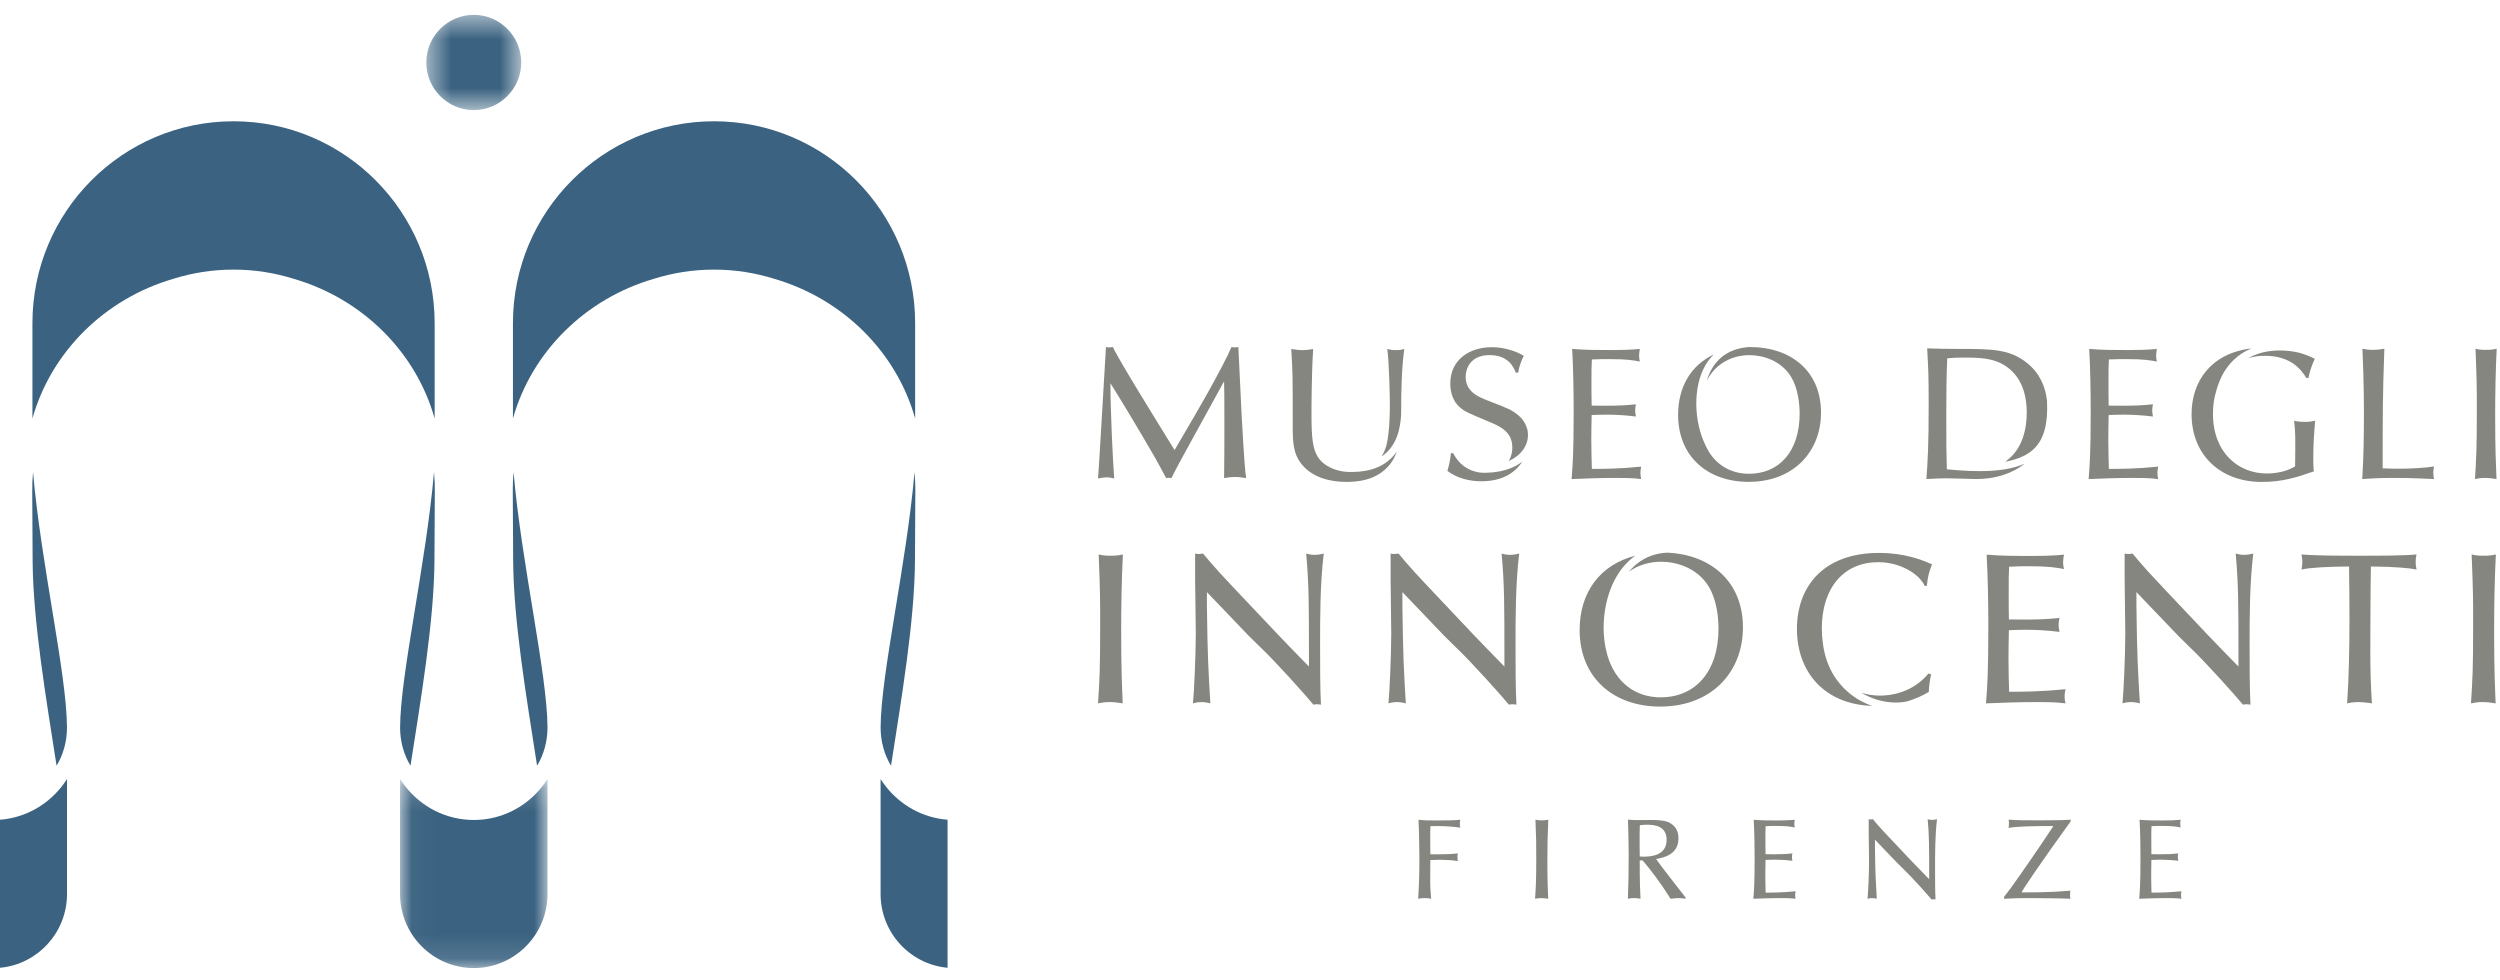 <?xml version="1.0" encoding="UTF-8"?>
<svg width="102px" height="40px" viewBox="0 0 102 40" version="1.1" xmlns="http://www.w3.org/2000/svg" xmlns:xlink="http://www.w3.org/1999/xlink">
    <!-- Generator: Sketch 50.2 (55047) - http://www.bohemiancoding.com/sketch -->
    <title>Page 1</title>
    <desc>Created with Sketch.</desc>
    <defs>
        <polygon id="path-1" points="0.495 0.503 4.367 0.503 4.367 4.389 0.495 4.389"></polygon>
        <polygon id="path-3" points="0.026 0.169 6.043 0.169 6.043 7.879 0.026 7.879"></polygon>
    </defs>
    <g id="Symbols" stroke="none" stroke-width="1" fill="none" fill-rule="evenodd">
        <g id="logo-/-color">
            <g id="Page-1">
                <g id="Group-3" transform="translate(16.899, 0.103)">
                    <mask id="mask-2" fill="white">
                        <use xlink:href="#path-1"></use>
                    </mask>
                    <g id="Clip-2"></g>
                    <path d="M2.431,0.503 C1.364,0.503 0.495,1.374 0.495,2.446 C0.495,3.518 1.364,4.389 2.431,4.389 C3.498,4.389 4.367,3.518 4.367,2.446 C4.367,1.374 3.498,0.503 2.431,0.503" id="Fill-1" fill="#3B6381" mask="url(#mask-2)"></path>
                </g>
                <g id="Group-6" transform="translate(16.296, 31.618)">
                    <mask id="mask-4" fill="white">
                        <use xlink:href="#path-3"></use>
                    </mask>
                    <g id="Clip-5"></g>
                    <path d="M6.043,0.169 L6.009,0.217 C5.955,0.301 5.894,0.382 5.833,0.461 C5.181,1.297 4.171,1.837 3.035,1.837 C1.898,1.837 0.888,1.297 0.237,0.461 C0.175,0.382 0.116,0.301 0.06,0.217 L0.026,0.169 L0.026,4.857 C0.026,6.524 1.376,7.879 3.035,7.879 C4.694,7.879 6.043,6.524 6.043,4.857 L6.043,0.169 Z" id="Fill-4" fill="#3B6381" mask="url(#mask-4)"></path>
                </g>
                <path d="M35.928,31.787 L35.928,36.476 C35.928,38.049 37.13,39.346 38.661,39.485 L38.661,33.445 C37.638,33.366 36.737,32.849 36.138,32.082 C36.075,32.002 36.017,31.921 35.962,31.836 L35.928,31.787 Z" id="Fill-7" fill="#3B6381"></path>
                <path d="M2.734,31.788 L2.699,31.836 C2.644,31.921 2.586,32.003 2.523,32.082 C1.924,32.849 1.023,33.366 0,33.445 L0,39.485 C1.53,39.346 2.734,38.049 2.734,36.476 L2.734,31.788 Z" id="Fill-9" fill="#3B6381"></path>
                <path d="M9.528,4.948 C4.996,4.948 1.323,8.638 1.323,13.188 L1.323,17.074 C2.093,14.349 4.277,12.19 7.069,11.376 C7.846,11.133 8.672,11 9.528,11 C10.385,11 11.21,11.133 11.987,11.376 C14.779,12.19 16.964,14.349 17.734,17.074 L17.734,13.188 C17.734,8.638 14.06,4.948 9.528,4.948" id="Fill-11" fill="#3B6381"></path>
                <path d="M29.133,4.948 C24.601,4.948 20.928,8.638 20.928,13.188 L20.928,17.074 C21.698,14.349 23.883,12.19 26.674,11.376 C27.45,11.133 28.277,11 29.133,11 C29.99,11 30.816,11.133 31.592,11.376 C34.384,12.19 36.569,14.349 37.338,17.074 L37.338,13.188 C37.338,8.638 33.665,4.948 29.133,4.948" id="Fill-13" fill="#3B6381"></path>
                <path d="M1.348,19.258 C1.324,19.517 1.314,19.779 1.315,20.046 L1.331,22.867 C1.344,25.358 1.892,28.558 2.308,31.242 C2.579,30.792 2.736,30.25 2.733,29.669 C2.721,27.481 1.671,23.004 1.348,19.258" id="Fill-15" fill="#3B6381"></path>
                <path d="M17.708,19.258 C17.385,23.004 16.336,27.481 16.324,29.669 C16.321,30.25 16.476,30.792 16.749,31.242 C17.164,28.558 17.712,25.358 17.726,22.867 L17.741,20.046 C17.742,19.779 17.732,19.517 17.708,19.258" id="Fill-17" fill="#3B6381"></path>
                <path d="M20.953,19.258 C20.93,19.517 20.919,19.779 20.921,20.046 L20.937,22.867 C20.949,25.358 21.497,28.558 21.913,31.242 C22.185,30.792 22.341,30.25 22.338,29.669 C22.326,27.481 21.276,23.004 20.953,19.258" id="Fill-19" fill="#3B6381"></path>
                <path d="M37.313,19.258 C36.99,23.004 35.941,27.481 35.929,29.669 C35.926,30.25 36.081,30.792 36.354,31.242 C36.769,28.558 37.317,25.358 37.331,22.867 L37.346,20.046 C37.348,19.779 37.336,19.517 37.313,19.258" id="Fill-21" fill="#3B6381"></path>
                <path d="M57.296,14.239 C57.205,14.262 57.128,14.285 56.959,14.285 C56.783,14.285 56.7,14.262 56.6,14.239 C56.677,14.738 56.707,16.252 56.707,16.544 C56.707,16.735 56.7,17.604 56.577,18.126 C56.529,18.327 56.455,18.492 56.363,18.627 C57.002,18.205 57.135,17.463 57.166,16.919 C57.167,15.798 57.197,14.932 57.296,14.239" id="Fill-23" fill="#868680"></path>
                <path d="M53.578,14.239 C53.447,14.262 53.302,14.285 53.134,14.285 C52.996,14.285 52.843,14.262 52.683,14.239 C52.743,15.199 52.743,15.353 52.743,17.419 C52.743,18.08 52.782,18.502 53.065,18.887 C53.54,19.524 54.343,19.662 54.932,19.662 C55.804,19.662 56.294,19.394 56.615,19.056 C56.788,18.876 56.907,18.662 56.988,18.429 C56.407,19.255 55.466,19.256 55.07,19.256 C54.681,19.256 54.291,19.127 54.024,18.921 L54.006,18.907 L54.003,18.905 C53.943,18.857 53.89,18.804 53.845,18.748 C53.54,18.372 53.509,17.835 53.509,16.866 C53.509,16.705 53.509,15.245 53.578,14.239" id="Fill-25" fill="#868680"></path>
                <path d="M59.293,18.491 L59.194,18.491 C59.186,18.591 59.171,18.822 59.055,19.213 C59.454,19.514 59.943,19.636 60.448,19.636 C61.287,19.636 61.82,19.288 62.107,18.836 C62.07,18.864 62.032,18.891 61.993,18.917 C61.668,19.131 61.293,19.229 60.949,19.268 C60.873,19.276 60.796,19.28 60.72,19.284 L60.707,19.285 L60.691,19.286 L60.678,19.286 C60.643,19.288 60.608,19.29 60.57,19.29 C60.028,19.29 59.609,19.017 59.369,18.628 L59.342,18.583 L59.333,18.569 L59.325,18.553 C59.305,18.516 59.294,18.497 59.294,18.497 L59.296,18.496 L59.293,18.491 Z" id="Fill-27" fill="#868680"></path>
                <path d="M60.869,14.165 C59.966,14.165 59.171,14.665 59.171,15.656 C59.171,16.01 59.294,16.394 59.553,16.609 C59.76,16.793 59.859,16.831 60.755,17.208 C61.267,17.416 61.703,17.646 61.703,18.269 C61.703,18.454 61.656,18.645 61.555,18.81 C61.649,18.768 61.738,18.719 61.821,18.661 C61.954,18.57 62.069,18.457 62.157,18.331 C62.244,18.205 62.301,18.065 62.326,17.924 C62.35,17.791 62.344,17.66 62.32,17.536 C62.265,17.328 62.153,17.111 61.94,16.939 C61.673,16.716 61.527,16.663 60.693,16.34 C60.303,16.187 59.799,15.979 59.799,15.372 C59.799,15.103 59.944,14.488 60.778,14.488 C61.482,14.488 61.742,14.911 61.841,15.203 L61.948,15.203 C61.971,14.942 62.109,14.634 62.17,14.519 C61.987,14.396 61.466,14.165 60.869,14.165" id="Fill-29" fill="#868680"></path>
                <path d="M78.628,14.213 C78.674,15.035 78.69,15.327 78.69,16.472 C78.69,18.239 78.651,18.769 78.597,19.545 C79.034,19.522 79.209,19.515 79.416,19.515 C79.615,19.515 80.556,19.545 80.633,19.545 C81.371,19.545 82.073,19.344 82.602,18.919 C82.144,19.123 81.544,19.222 80.762,19.222 C80.471,19.222 80.155,19.208 79.812,19.181 C79.681,19.173 79.565,19.161 79.431,19.146 C79.409,18.385 79.409,18.224 79.409,16.818 C79.409,16.111 79.416,15.327 79.447,14.621 C79.692,14.598 79.753,14.59 80.12,14.59 C80.732,14.59 81.382,14.59 81.918,14.997 C82.561,15.481 82.691,16.257 82.691,16.833 C82.691,17.447 82.545,18.316 81.834,18.822 L81.811,18.838 C82.341,18.743 82.731,18.565 82.998,18.3 C83.397,17.905 83.563,17.281 83.518,16.347 C83.454,15.794 83.235,15.232 82.698,14.805 C81.987,14.236 81.253,14.236 79.883,14.236 C79.462,14.236 79.049,14.228 78.628,14.213" id="Fill-31" fill="#868680"></path>
                <path d="M93.013,14.299 C92.6,14.299 92.183,14.377 91.816,14.566 C91.786,14.582 91.757,14.598 91.728,14.614 C91.939,14.548 92.163,14.515 92.393,14.515 C93.518,14.515 93.915,15.13 94.099,15.422 L94.183,15.422 C94.214,15.276 94.275,14.999 94.443,14.639 C94.256,14.541 94.033,14.457 93.793,14.387 C93.544,14.331 93.279,14.299 93.013,14.299" id="Fill-33" fill="#868680"></path>
                <path d="M91.861,14.215 C90.191,14.412 89.416,15.575 89.416,16.898 C89.416,18.548 90.58,19.663 92.278,19.663 C93.128,19.663 93.693,19.479 94.405,19.232 C94.382,19.064 94.382,18.856 94.382,18.672 C94.382,18.088 94.42,17.619 94.459,17.166 C94.344,17.188 94.244,17.212 94.053,17.212 C93.847,17.212 93.732,17.197 93.601,17.166 C93.655,17.665 93.655,17.804 93.64,19.025 C93.188,19.318 92.584,19.318 92.477,19.318 C91.352,19.318 90.289,18.495 90.289,16.882 C90.289,16.526 90.339,16.212 90.427,15.937 C90.636,15.17 91.056,14.62 91.679,14.299 C91.739,14.268 91.799,14.241 91.861,14.215" id="Fill-35" fill="#868680"></path>
                <path d="M68.051,22.548 C67.292,22.575 66.789,22.928 66.461,23.322 C66.853,23.045 67.317,22.919 67.781,22.919 C68.375,22.919 69.258,23.156 69.73,23.956 C70.037,24.474 70.115,25.185 70.115,25.642 C70.115,27.442 69.136,28.452 67.754,28.452 C66.713,28.452 65.902,27.827 65.588,26.752 L65.583,26.736 C65.572,26.695 65.56,26.653 65.55,26.611 C65.3,25.645 65.437,24.414 65.948,23.535 C66.12,23.239 66.37,22.919 66.722,22.672 C65.265,23.044 64.449,24.182 64.449,25.703 C64.449,27.653 65.83,28.829 67.736,28.829 C69.818,28.829 71.112,27.433 71.112,25.598 C71.112,23.704 69.771,22.635 68.051,22.548" id="Fill-37" fill="#868680"></path>
                <path d="M76.665,22.559 C74.365,22.559 73.315,23.964 73.315,25.658 C73.315,27.426 74.442,28.74 76.385,28.8 C76.044,28.683 75.703,28.499 75.397,28.234 C74.962,27.86 74.488,27.226 74.369,26.209 C74.344,26.033 74.33,25.848 74.33,25.651 C74.33,23.955 75.248,22.937 76.629,22.937 C77.522,22.937 78.291,23.402 78.527,23.903 L78.615,23.903 C78.659,23.498 78.693,23.385 78.825,23.025 C78.431,22.849 77.723,22.559 76.665,22.559" id="Fill-39" fill="#868680"></path>
                <path d="M78.685,27.477 C78.003,28.294 77.093,28.381 76.7,28.381 C76.438,28.381 76.183,28.34 75.941,28.26 C76.404,28.545 76.91,28.664 77.349,28.664 C77.516,28.664 77.673,28.647 77.815,28.615 C78.122,28.523 78.418,28.397 78.694,28.231 C78.711,27.907 78.746,27.722 78.79,27.52 L78.685,27.477 Z" id="Fill-41" fill="#868680"></path>
                <path d="M71.42,14.16 C71.392,14.16 71.364,14.16 71.336,14.161 C70.663,14.215 70.164,14.508 69.849,15.036 C69.759,15.189 69.689,15.357 69.635,15.533 C70.012,14.803 70.699,14.49 71.382,14.49 C71.903,14.49 72.675,14.697 73.088,15.396 C73.356,15.849 73.425,16.472 73.425,16.872 C73.425,18.446 72.568,19.33 71.359,19.33 C70.543,19.33 69.889,18.891 69.564,18.124 C69.133,17.232 69.039,15.812 69.593,14.882 C69.675,14.744 69.783,14.6 69.919,14.465 C68.983,14.906 68.467,15.794 68.467,16.925 C68.467,18.631 69.676,19.66 71.344,19.66 C73.165,19.66 74.297,18.439 74.297,16.833 C74.297,15.104 73.02,14.16 71.42,14.16" id="Fill-43" fill="#868680"></path>
                <path d="M59.58,33.447 C59.408,33.465 59.245,33.475 58.622,33.475 C58.274,33.475 58.135,33.475 57.875,33.447 C57.898,33.894 57.911,34.637 57.911,35.089 C57.911,35.695 57.893,36.194 57.86,36.67 C57.935,36.656 57.991,36.642 58.116,36.642 C58.246,36.642 58.316,36.656 58.39,36.67 C58.367,36.39 58.348,36.194 58.353,35.732 L58.358,35.089 C58.474,35.084 58.59,35.079 58.725,35.079 C58.92,35.079 59.213,35.089 59.482,35.131 C59.472,35.084 59.464,35.047 59.464,34.981 C59.464,34.912 59.472,34.87 59.482,34.818 C59.244,34.848 58.912,34.857 58.593,34.857 C58.513,34.857 58.434,34.857 58.358,34.855 C58.353,34.608 58.353,34.552 58.353,34.249 C58.353,33.974 58.353,33.894 58.362,33.708 C58.469,33.703 58.567,33.703 58.66,33.703 C59.041,33.703 59.38,33.74 59.58,33.768 C59.57,33.722 59.561,33.68 59.561,33.611 C59.561,33.54 59.57,33.498 59.58,33.447" id="Fill-45" fill="#868680"></path>
                <path d="M63.17,33.442 C63.091,33.46 63.032,33.47 62.901,33.47 C62.776,33.47 62.72,33.46 62.646,33.442 C62.679,34.296 62.679,34.338 62.679,35.009 C62.679,35.924 62.664,36.162 62.631,36.67 C62.706,36.656 62.776,36.642 62.878,36.642 C62.98,36.642 63.078,36.656 63.166,36.67 C63.152,36.32 63.133,35.947 63.133,35.108 C63.133,34.552 63.143,33.997 63.17,33.442" id="Fill-47" fill="#868680"></path>
                <path d="M67.035,34.952 C66.99,34.952 66.952,34.95 66.901,34.944 C66.901,34.846 66.896,34.52 66.896,34.305 C66.896,34.095 66.896,33.88 66.905,33.671 C66.966,33.661 67.063,33.648 67.198,33.648 C67.537,33.648 67.997,33.717 67.997,34.263 C67.997,34.912 67.356,34.939 67.147,34.949 C67.101,34.951 67.066,34.952 67.035,34.952 M66.422,33.442 C66.436,33.965 66.45,34.45 66.45,34.884 C66.45,35.565 66.441,36.12 66.418,36.67 C66.488,36.656 66.539,36.642 66.664,36.642 C66.747,36.642 66.854,36.651 66.933,36.67 C66.896,35.924 66.901,35.439 66.901,35.108 L67.022,35.108 C67.379,35.532 67.718,35.971 68.16,36.67 C68.29,36.656 68.397,36.642 68.495,36.642 C68.597,36.642 68.671,36.656 68.769,36.67 L68.769,36.614 C68.712,36.534 67.742,35.313 67.57,35.047 C67.853,34.996 68.481,34.879 68.481,34.211 C68.481,33.988 68.42,33.797 68.243,33.652 C68.09,33.526 67.918,33.456 67.365,33.456 C67.291,33.456 66.91,33.46 66.826,33.46 C66.729,33.46 66.599,33.46 66.422,33.442" id="Fill-49" fill="#868680"></path>
                <path d="M73.228,33.447 C72.991,33.47 72.759,33.475 72.522,33.475 C72.197,33.475 71.876,33.475 71.551,33.447 C71.579,33.904 71.588,34.534 71.588,35 C71.588,36.017 71.565,36.32 71.537,36.67 C71.895,36.656 72.257,36.642 72.615,36.642 C72.828,36.642 73.047,36.642 73.261,36.67 C73.251,36.623 73.242,36.586 73.242,36.521 C73.242,36.456 73.251,36.414 73.261,36.363 C72.713,36.418 72.336,36.418 72.038,36.418 C72.034,36.292 72.025,35.937 72.025,35.695 C72.025,35.495 72.029,35.284 72.034,35.084 C72.15,35.079 72.285,35.075 72.411,35.075 C72.61,35.075 72.889,35.089 73.13,35.121 C73.125,35.07 73.112,35.028 73.112,34.977 C73.112,34.912 73.121,34.87 73.13,34.818 C72.883,34.847 72.633,34.854 72.384,34.854 C72.267,34.854 72.151,34.852 72.034,34.851 C72.029,34.603 72.029,34.548 72.029,34.244 C72.029,33.969 72.029,33.89 72.038,33.708 C72.238,33.698 72.322,33.698 72.489,33.698 C72.893,33.698 73.056,33.727 73.228,33.76 C73.218,33.712 73.209,33.675 73.209,33.611 C73.209,33.549 73.218,33.498 73.228,33.447" id="Fill-51" fill="#868680"></path>
                <path d="M79.03,33.423 C78.969,33.437 78.905,33.452 78.83,33.452 C78.756,33.452 78.7,33.437 78.649,33.423 C78.71,34.1 78.71,34.51 78.71,35.7 L78.71,35.872 C78.119,35.271 78.017,35.158 77.088,34.174 C76.805,33.876 76.693,33.75 76.568,33.606 L76.415,33.423 C76.373,33.428 76.345,33.433 76.317,33.433 C76.294,33.433 76.271,33.428 76.243,33.423 L76.243,33.983 C76.243,34.151 76.257,34.963 76.257,35.15 C76.257,35.634 76.22,36.437 76.196,36.67 C76.252,36.656 76.294,36.643 76.377,36.643 C76.461,36.643 76.517,36.656 76.573,36.67 C76.531,35.947 76.512,35.681 76.498,34.552 L76.498,34.258 L77.404,35.205 C77.483,35.284 77.562,35.364 77.641,35.438 C77.966,35.742 78.663,36.521 78.807,36.698 C78.84,36.694 78.858,36.689 78.882,36.689 C78.909,36.689 78.933,36.694 78.969,36.698 C78.951,36.366 78.951,35.807 78.951,35.443 C78.951,34.772 78.951,34.095 79.03,33.423" id="Fill-53" fill="#868680"></path>
                <path d="M84.484,33.442 C84.312,33.46 83.884,33.47 83.271,33.47 C82.625,33.47 82.351,33.47 81.948,33.442 C81.961,33.484 81.966,33.522 81.966,33.601 C81.966,33.671 81.957,33.732 81.948,33.778 C82.365,33.708 83.09,33.703 83.778,33.703 C83.248,34.511 82.449,35.667 82.04,36.232 C81.998,36.292 81.803,36.549 81.766,36.591 L81.766,36.67 C82.119,36.647 82.477,36.642 82.835,36.642 C83.09,36.642 84.368,36.656 84.474,36.67 C84.456,36.6 84.456,36.544 84.456,36.492 C84.456,36.414 84.465,36.372 84.474,36.339 C83.685,36.409 83.02,36.409 82.51,36.409 L82.482,36.395 C82.482,36.367 83.271,35.182 84.484,33.512 L84.484,33.442 Z" id="Fill-55" fill="#868680"></path>
                <path d="M88.972,33.447 C88.734,33.47 88.502,33.475 88.265,33.475 C87.94,33.475 87.62,33.475 87.294,33.447 C87.323,33.904 87.331,34.534 87.331,35 C87.331,36.017 87.308,36.32 87.28,36.67 C87.638,36.656 88,36.642 88.358,36.642 C88.572,36.642 88.79,36.642 89.004,36.67 C88.995,36.623 88.985,36.586 88.985,36.521 C88.985,36.456 88.995,36.414 89.004,36.363 C88.456,36.418 88.079,36.418 87.782,36.418 C87.777,36.292 87.768,35.937 87.768,35.695 C87.768,35.495 87.773,35.284 87.777,35.084 C87.894,35.079 88.029,35.075 88.154,35.075 C88.354,35.075 88.632,35.089 88.874,35.121 C88.869,35.07 88.855,35.028 88.855,34.977 C88.855,34.912 88.864,34.87 88.874,34.818 C88.626,34.847 88.377,34.854 88.127,34.854 C88.01,34.854 87.894,34.852 87.777,34.851 C87.773,34.603 87.773,34.548 87.773,34.244 C87.773,33.969 87.773,33.89 87.782,33.708 C87.982,33.698 88.066,33.698 88.232,33.698 C88.637,33.698 88.8,33.727 88.972,33.76 C88.962,33.712 88.953,33.675 88.953,33.611 C88.953,33.549 88.962,33.498 88.972,33.447" id="Fill-57" fill="#868680"></path>
                <path d="M50.525,14.16 C50.463,14.167 50.418,14.175 50.379,14.175 C50.333,14.175 50.295,14.167 50.242,14.16 C50.111,14.451 50.081,14.528 49.89,14.889 C49.438,15.75 49.27,16.065 47.923,18.363 C47.441,17.578 45.628,14.666 45.406,14.16 C45.352,14.167 45.291,14.175 45.253,14.175 C45.207,14.175 45.161,14.167 45.123,14.16 C45.023,15.842 44.832,19.161 44.802,19.5 L44.802,19.523 C44.878,19.507 45.015,19.476 45.169,19.476 C45.268,19.476 45.337,19.492 45.46,19.523 C45.406,18.83 45.306,16.779 45.306,15.635 C45.857,16.518 46.553,17.678 47.15,18.716 C47.296,18.969 47.403,19.192 47.579,19.507 C47.617,19.5 47.648,19.492 47.678,19.492 C47.709,19.492 47.762,19.5 47.794,19.507 C47.916,19.269 48.015,19.061 48.275,18.592 C48.834,17.57 49.392,16.556 49.943,15.558 C49.959,15.765 49.959,18.692 49.943,19.507 C50.073,19.484 50.196,19.461 50.418,19.461 C50.555,19.461 50.639,19.476 50.846,19.507 L50.815,19.299 C50.701,18.078 50.601,15.772 50.525,14.16" id="Fill-59" fill="#868680"></path>
                <path d="M66.906,14.236 C66.516,14.274 66.133,14.282 65.743,14.282 C65.208,14.282 64.68,14.282 64.144,14.236 C64.19,14.989 64.205,16.026 64.205,16.795 C64.205,18.469 64.167,18.969 64.121,19.546 C64.71,19.522 65.307,19.499 65.896,19.499 C66.248,19.499 66.608,19.499 66.96,19.546 C66.944,19.469 66.929,19.407 66.929,19.299 C66.929,19.192 66.944,19.122 66.96,19.038 C66.057,19.13 65.437,19.13 64.948,19.13 C64.94,18.922 64.925,18.339 64.925,17.939 C64.925,17.609 64.932,17.263 64.94,16.933 C65.132,16.926 65.353,16.918 65.56,16.918 C65.888,16.918 66.348,16.941 66.745,16.995 C66.738,16.91 66.715,16.841 66.715,16.756 C66.715,16.649 66.73,16.579 66.745,16.495 C66.338,16.542 65.927,16.553 65.515,16.553 C65.324,16.553 65.132,16.551 64.94,16.549 C64.932,16.142 64.932,16.049 64.932,15.55 C64.932,15.097 64.932,14.966 64.948,14.666 C65.276,14.652 65.414,14.652 65.689,14.652 C66.356,14.652 66.623,14.697 66.906,14.751 C66.891,14.675 66.875,14.613 66.875,14.505 C66.875,14.405 66.891,14.321 66.906,14.236" id="Fill-61" fill="#868680"></path>
                <path d="M88.001,14.236 C87.611,14.274 87.228,14.282 86.838,14.282 C86.302,14.282 85.774,14.282 85.239,14.236 C85.285,14.989 85.3,16.026 85.3,16.795 C85.3,18.469 85.262,18.969 85.216,19.546 C85.805,19.522 86.402,19.499 86.991,19.499 C87.343,19.499 87.703,19.499 88.055,19.546 C88.039,19.469 88.024,19.407 88.024,19.299 C88.024,19.192 88.039,19.122 88.055,19.038 C87.152,19.13 86.532,19.13 86.042,19.13 C86.034,18.922 86.019,18.339 86.019,17.939 C86.019,17.609 86.027,17.263 86.034,16.933 C86.226,16.926 86.448,16.918 86.654,16.918 C86.983,16.918 87.442,16.941 87.84,16.995 C87.832,16.91 87.81,16.841 87.81,16.756 C87.81,16.649 87.825,16.579 87.84,16.495 C87.433,16.542 87.022,16.553 86.61,16.553 C86.418,16.553 86.226,16.551 86.034,16.549 C86.027,16.142 86.027,16.049 86.027,15.55 C86.027,15.097 86.027,14.966 86.042,14.666 C86.371,14.652 86.508,14.652 86.784,14.652 C87.45,14.652 87.718,14.697 88.001,14.751 C87.986,14.675 87.97,14.613 87.97,14.505 C87.97,14.405 87.986,14.321 88.001,14.236" id="Fill-63" fill="#868680"></path>
                <path d="M97.282,14.228 C97.144,14.251 96.998,14.274 96.8,14.274 C96.609,14.274 96.509,14.251 96.387,14.228 C96.402,14.559 96.448,15.696 96.448,16.741 C96.448,17.748 96.44,18.561 96.379,19.545 C96.792,19.522 96.983,19.499 97.657,19.499 C98.491,19.499 98.812,19.53 99.309,19.545 C99.294,19.484 99.279,19.407 99.279,19.284 C99.279,19.176 99.294,19.1 99.309,19.031 C98.957,19.092 98.315,19.123 97.924,19.123 C97.733,19.123 97.58,19.123 97.213,19.108 C97.213,16.717 97.213,16.195 97.282,14.228" id="Fill-65" fill="#868680"></path>
                <path d="M101.865,14.228 C101.735,14.259 101.635,14.274 101.422,14.274 C101.215,14.274 101.123,14.259 101.001,14.228 C101.054,15.634 101.054,15.704 101.054,16.81 C101.054,18.315 101.031,18.708 100.978,19.545 C101.1,19.522 101.215,19.499 101.383,19.499 C101.551,19.499 101.712,19.522 101.857,19.545 C101.835,18.969 101.803,18.355 101.803,16.971 C101.803,16.057 101.82,15.143 101.865,14.228" id="Fill-67" fill="#868680"></path>
                <path d="M45.814,22.621 C45.666,22.656 45.553,22.673 45.307,22.673 C45.072,22.673 44.966,22.656 44.826,22.621 C44.887,24.227 44.887,24.307 44.887,25.571 C44.887,27.292 44.861,27.74 44.8,28.697 C44.94,28.671 45.072,28.644 45.263,28.644 C45.456,28.644 45.639,28.671 45.806,28.697 C45.779,28.038 45.744,27.336 45.744,25.756 C45.744,24.71 45.762,23.666 45.814,22.621" id="Fill-69" fill="#868680"></path>
                <path d="M54.008,22.586 C53.895,22.612 53.772,22.638 53.632,22.638 C53.493,22.638 53.388,22.612 53.292,22.586 C53.405,23.859 53.405,24.632 53.405,26.871 L53.405,27.195 C52.294,26.063 52.102,25.852 50.353,24 C49.819,23.437 49.609,23.201 49.373,22.928 L49.085,22.586 C49.006,22.595 48.953,22.603 48.901,22.603 C48.857,22.603 48.814,22.595 48.761,22.586 L48.761,23.639 C48.761,23.955 48.788,25.483 48.788,25.834 C48.788,26.748 48.717,28.258 48.674,28.697 C48.779,28.671 48.857,28.645 49.015,28.645 C49.172,28.645 49.277,28.671 49.382,28.697 C49.303,27.337 49.268,26.836 49.242,24.711 L49.242,24.158 L50.947,25.94 C51.097,26.089 51.245,26.238 51.394,26.38 C52.006,26.95 53.317,28.417 53.589,28.751 C53.65,28.741 53.685,28.733 53.728,28.733 C53.781,28.733 53.825,28.741 53.895,28.751 C53.86,28.127 53.86,27.072 53.86,26.388 C53.86,25.123 53.86,23.85 54.008,22.586" id="Fill-71" fill="#868680"></path>
                <path d="M61.983,22.586 C61.87,22.612 61.747,22.638 61.607,22.638 C61.467,22.638 61.362,22.612 61.266,22.586 C61.38,23.859 61.38,24.632 61.38,26.871 L61.38,27.195 C60.269,26.063 60.077,25.852 58.328,24 C57.795,23.437 57.585,23.201 57.348,22.928 L57.06,22.586 C56.981,22.595 56.929,22.603 56.876,22.603 C56.833,22.603 56.789,22.595 56.737,22.586 L56.737,23.639 C56.737,23.955 56.763,25.483 56.763,25.834 C56.763,26.748 56.692,28.258 56.649,28.697 C56.754,28.671 56.833,28.645 56.99,28.645 C57.147,28.645 57.252,28.671 57.357,28.697 C57.279,27.337 57.243,26.836 57.218,24.711 L57.218,24.158 L58.923,25.94 C59.071,26.089 59.22,26.238 59.369,26.38 C59.981,26.95 61.292,28.417 61.563,28.751 C61.624,28.741 61.66,28.733 61.703,28.733 C61.756,28.733 61.799,28.741 61.87,28.751 C61.834,28.127 61.834,27.072 61.834,26.388 C61.834,25.123 61.834,23.85 61.983,22.586" id="Fill-73" fill="#868680"></path>
                <path d="M84.211,22.63 C83.765,22.673 83.328,22.682 82.882,22.682 C82.269,22.682 81.666,22.682 81.054,22.63 C81.106,23.49 81.124,24.676 81.124,25.554 C81.124,27.468 81.08,28.039 81.028,28.697 C81.701,28.671 82.383,28.645 83.057,28.645 C83.459,28.645 83.87,28.645 84.273,28.697 C84.254,28.61 84.237,28.539 84.237,28.417 C84.237,28.294 84.254,28.214 84.273,28.118 C83.24,28.223 82.532,28.223 81.972,28.223 C81.963,27.986 81.946,27.319 81.946,26.862 C81.946,26.484 81.955,26.09 81.963,25.712 C82.182,25.703 82.436,25.694 82.672,25.694 C83.048,25.694 83.572,25.721 84.027,25.782 C84.018,25.685 83.992,25.606 83.992,25.51 C83.992,25.387 84.01,25.308 84.027,25.211 C83.561,25.266 83.09,25.278 82.618,25.278 C82.4,25.278 82.182,25.276 81.963,25.273 C81.955,24.808 81.955,24.702 81.955,24.131 C81.955,23.613 81.955,23.464 81.972,23.122 C82.348,23.103 82.506,23.103 82.82,23.103 C83.581,23.103 83.887,23.156 84.211,23.218 C84.193,23.13 84.175,23.06 84.175,22.937 C84.175,22.822 84.193,22.726 84.211,22.63" id="Fill-75" fill="#868680"></path>
                <path d="M91.933,22.586 C91.819,22.612 91.696,22.638 91.556,22.638 C91.417,22.638 91.312,22.612 91.216,22.586 C91.329,23.859 91.329,24.632 91.329,26.871 L91.329,27.195 C90.218,26.063 90.026,25.852 88.277,24 C87.743,23.437 87.533,23.201 87.297,22.928 L87.009,22.586 C86.93,22.595 86.878,22.603 86.825,22.603 C86.781,22.603 86.738,22.595 86.685,22.586 L86.685,23.639 C86.685,23.955 86.712,25.483 86.712,25.834 C86.712,26.748 86.641,28.258 86.598,28.697 C86.703,28.671 86.781,28.645 86.939,28.645 C87.096,28.645 87.201,28.671 87.307,28.697 C87.227,27.337 87.192,26.836 87.166,24.711 L87.166,24.158 L88.872,25.94 C89.021,26.089 89.169,26.238 89.318,26.38 C89.93,26.95 91.241,28.417 91.513,28.751 C91.574,28.741 91.609,28.733 91.652,28.733 C91.705,28.733 91.749,28.741 91.819,28.751 C91.784,28.127 91.784,27.072 91.784,26.388 C91.784,25.123 91.784,23.85 91.933,22.586" id="Fill-77" fill="#868680"></path>
                <path d="M98.595,22.621 C98.036,22.673 97.109,22.673 96.252,22.673 C95.561,22.673 94.442,22.673 93.9,22.621 C93.917,22.709 93.934,22.787 93.934,22.929 C93.934,23.06 93.917,23.139 93.9,23.236 C94.284,23.156 94.923,23.121 95.841,23.113 C95.849,23.71 95.858,24.465 95.858,25.264 C95.858,26.449 95.832,27.732 95.762,28.697 C95.841,28.68 96.016,28.644 96.217,28.644 C96.287,28.644 96.479,28.653 96.776,28.697 C96.68,27.372 96.715,25.993 96.715,24.93 C96.715,24.333 96.724,23.719 96.733,23.113 C97.782,23.121 98.324,23.183 98.595,23.236 C98.578,23.139 98.56,23.06 98.56,22.929 C98.56,22.796 98.578,22.7 98.595,22.621" id="Fill-79" fill="#868680"></path>
                <path d="M101.831,22.621 C101.682,22.656 101.568,22.673 101.324,22.673 C101.088,22.673 100.983,22.656 100.843,22.621 C100.904,24.227 100.904,24.307 100.904,25.571 C100.904,27.292 100.878,27.74 100.816,28.697 C100.957,28.671 101.088,28.644 101.28,28.644 C101.472,28.644 101.656,28.671 101.822,28.697 C101.796,28.038 101.761,27.336 101.761,25.756 C101.761,24.71 101.778,23.666 101.831,22.621" id="Fill-81" fill="#868680"></path>
            </g>
        </g>
    </g>
</svg>